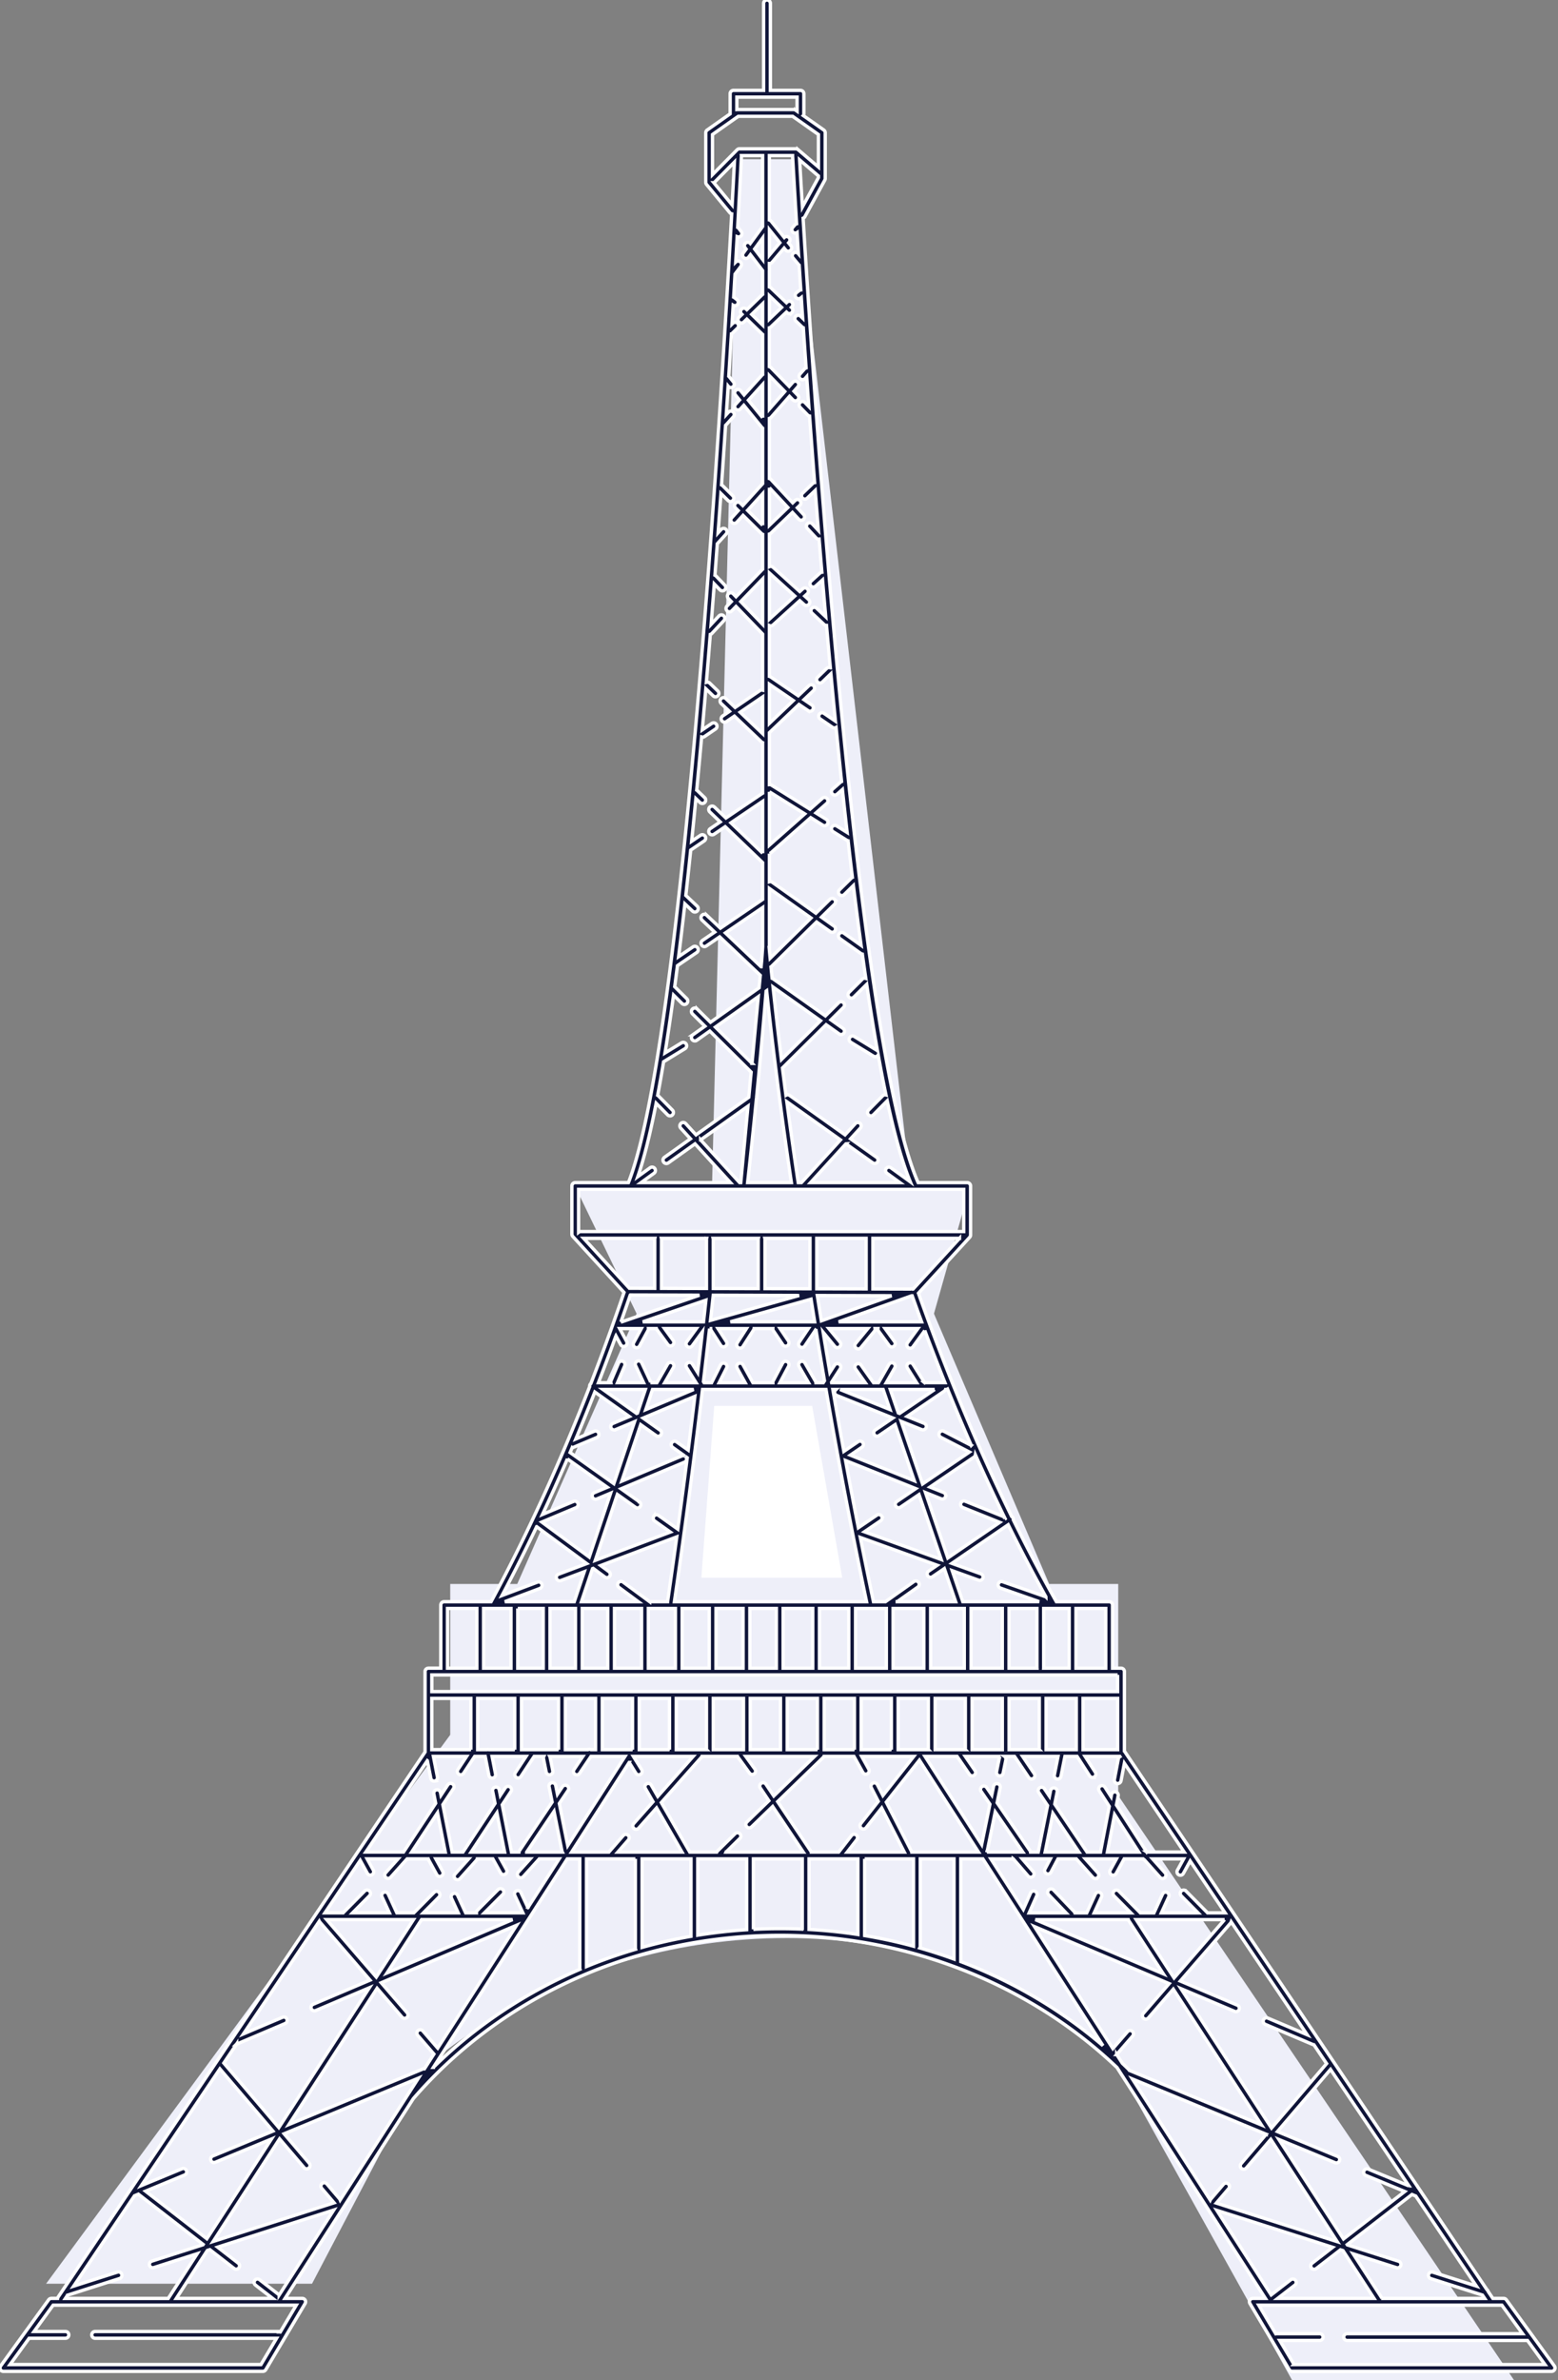 <svg xmlns="http://www.w3.org/2000/svg" xml:space="preserve" fill-rule="evenodd" clip-rule="evenodd" viewBox="0 0 372 568">
  <rect x="0" y="0" width="372" height="568" fill="#808080" stroke="none"/>
  <path id="Artboard1" fill="none" d="M0 0h372v568H0z"/>
  <clipPath id="_clip1">
    <path id="Artboard11" d="M0 0h372v568H0z"/>
  </clipPath>
  <g fill-rule="nonzero" clip-path="url(#_clip1)">
    <path fill="#eeeff9" d="M267 428.5 361.5 568h-53L267 493.5s-29-31-79-31c-54 0-86.5 31-86.5 31l-27 51.5H11l96.5-131v-36h16l28.5-64.5-14.5-30H170L176 38h13l28.5 245.5h14l-8.5 30 27.5 64.5H267v50.5Z"/>
    <path fill="#101539" stroke="#fff" stroke-width=".8" d="M371.134 564.621 359.67 548.83a.809.809 0 0 0-.655-.334h-2.575l-1.108-1.644a.802.802 0 0 0-.306-.456l-15.686-23.29a.808.808 0 0 0-.172-.255l-.671-.998a.743.743 0 0 0-.096-.162c-.014-.018-.031-.033-.047-.05l-43.643-64.797s0-.002-.002-.004l-26.229-38.943s-.004-.004-.007-.006v-18.986c0-.447-.362-.807-.807-.807a.788.788 0 0 0-.154.014.771.771 0 0 0-.153-.014h-1.719v-15.057c0-.447-.363-.808-.808-.808h-12.61c-3.523-6.268-6.947-12.782-10.27-19.528.023-.189-.016-.387-.132-.557-.069-.102-.16-.181-.257-.239-8.074-16.477-15.529-34.319-22.263-53.295l12.234-13.351c.012-.013.02-.029.031-.042.018-.023.037-.047.053-.072.015-.021.025-.044.036-.067.012-.024.025-.047.035-.074.01-.025.016-.05.023-.077.006-.025.014-.049.018-.074.004-.029.007-.058.009-.087 0-.019.006-.036.006-.054v-11.687c0-.447-.363-.807-.808-.807h-11.715c-6.966-15.718-14.056-62.784-20.519-136.25-3.349-38.069-5.744-74.339-6.945-93.899.174-.066.327-.186.422-.362l4.76-8.727c.065-.118.1-.253.1-.387v-10.91c0-.263-.129-.509-.342-.661l-4.882-3.44a.795.795 0 0 0 .124-.429v-4.785c0-.447-.362-.807-.808-.807h-7.189V.808c0-.448-.363-.808-.808-.808-.445 0-.808.362-.808.808v20.757h-7.189c-.448 0-.808.362-.808.807v4.795l-5.473 3.859a.807.807 0 0 0-.341.661v11.819c0 .189.064.369.184.514l5.559 6.746c.118.143.276.232.444.271-2.592 47.046-11.823 198.81-24.653 231.183h-12.693c-.448 0-.808.362-.808.807v11.496c0 .019.004.035.006.054 0 .029.004.058.008.087.005.025.013.05.019.075.006.024.015.051.023.076.01.025.023.05.035.073.013.023.023.045.035.066.017.025.036.048.054.073.011.014.019.029.031.041l12.238 13.358c-2.534 7.424-5.175 14.673-7.915 21.736-.178.149-.294.369-.294.62 0 .037.006.072.01.109-7.2 18.481-15.085 35.677-23.546 51.34h-11.204c-.448 0-.808.363-.808.808v15.056h-2.943c-.448 0-.808.363-.808.808V418.1L13.887 548.167c-.068.101-.107.211-.126.325h-1.487c-.259 0-.501.124-.655.333L.155 564.621c-.179.247-.206.572-.067.843a.809.809 0 0 0 .721.442h61.955c.286 0 .549-.15.694-.396l9.394-15.792c.149-.25.151-.559.008-.814a.806.806 0 0 0-.702-.408h-4.099l30.624-47.667c21.453-24.761 53.359-38.962 87.553-38.962 30.22 0 59.409 11.469 80.471 31.538l35.432 55.089h-3.008c-.29 0-.559.155-.702.408a.811.811 0 0 0 .008.814l9.394 15.792c.145.244.41.396.694.396h61.953c.304 0 .582-.17.721-.442.138-.271.111-.596-.067-.843l.002.002ZM330 548.496l-6.906-10.632 10.353 3.302c.08.027.163.039.246.039.342 0 .661-.219.771-.563.134-.425-.1-.881-.524-1.015l-12.234-3.901-.037-.058 15.469-11.97.901.373 14.466 21.478-10.388-3.312c-.424-.137-.88.099-1.015.524-.134.424.1.88.524 1.015l12.335 3.933.532.791h-24.489l-.004-.004Zm-20.672-4.306c-.273-.352-.781-.416-1.135-.145l-4.673 3.614-12.977-20.174 27.652 8.817-4.911 3.801c-.352.274-.418.781-.145 1.135a.809.809 0 0 0 1.136.143l5.793-4.482.59.188 7.411 11.409H305.08l4.101-3.173c.352-.274.419-.781.145-1.135l.002.002Zm-42.702-53.898 3.811-4.395c.292-.338.257-.847-.081-1.14-.337-.292-.847-.256-1.139.081l-3.5 4.037-18.721-29.108 32.157 13.611-6.189 7.137c-.292.338-.257.848.081 1.14a.807.807 0 0 0 .528.196c.226 0 .452-.095.611-.279l5.957-6.871 21.043 32.396-31.536-13.023c-.039-.076-.087-.151-.151-.215-.504-.501-1.015-.99-1.527-1.481l-1.344-2.09v.004ZM104.51 488.77l-3.55-4.106c-.293-.337-.802-.375-1.14-.083-.337.292-.375.802-.083 1.14l3.863 4.467-2.259 3.52c-.133-.015-.27 0-.4.051l-31.95 13.23 21.046-32.491 5.958 6.889c.159.185.385.28.611.28.186 0 .375-.064.528-.197.337-.292.375-.801.083-1.139l-6.191-7.161 32.324-13.72-18.838 29.322-.002-.002Zm-37.843 58.9-4.688-3.638c-.352-.273-.859-.209-1.135.143-.273.352-.209.86.143 1.135l4.108 3.186H42.099l7.413-11.444.59-.188 5.792 4.494c.147.114.321.17.495.17.24 0 .48-.108.64-.313.273-.352.209-.859-.143-1.135l-4.915-3.813 27.718-8.863-13.022 20.268v-.002Zm-22.145-29.678c-.172-.412-.644-.609-1.056-.437l-9.721 4.024 18.762-27.857 12.658 14.847-14.373 5.951c-.412.17-.609.644-.437 1.057.129.31.431.499.748.499a.827.827 0 0 0 .309-.062l13.395-5.547-15.415 23.795-14.634-11.355 9.327-3.861c.412-.17.609-.644.437-1.056v.002Zm11.983-30.206c.066-.011.135-.025.201-.054l11.373-4.828c.411-.174.603-.649.429-1.061a.809.809 0 0 0-1.06-.429l-9.317 3.954 18.103-26.879c.031.062.066.124.114.178l11.997 13.876-13.598 5.773a.809.809 0 0 0-.429 1.06c.131.309.431.493.744.493.105 0 .213-.021.315-.064l12.809-5.437-21.61 33.362-13.133-15.402 3.062-4.544v.002Zm42.222-29.684-8.88 13.708-11.852-13.708h20.732Zm1.926 0h21.726L92.415 470.82l8.238-12.718Zm-19.559 66.655-3.049-3.575c-.29-.34-.8-.382-1.14-.092-.339.29-.381.8-.091 1.14l2.944 3.45-28.858 9.228 15.856-24.477 5.853 6.867c.16.188.388.284.616.284.186 0 .372-.065.524-.193.339-.29.381-.799.091-1.139l-6.001-7.039 32.066-13.277-18.673 29.063c-.033-.085-.076-.168-.138-.24Zm44.953-69.514-1.667-3.602c-.186-.406-.667-.582-1.073-.393-.406.186-.582.667-.394 1.073l1.927 4.165h-9.174l4.391-4.399c.315-.317.315-.829 0-1.144-.317-.315-.828-.315-1.143 0l-4.922 4.93c-.168.168-.242.391-.232.611h-2.581l-1.916-4.176a.806.806 0 0 0-1.07-.398c-.406.187-.585.667-.398 1.071l1.607 3.503h-8.314l3.718-3.755c.315-.317.311-.829-.006-1.144-.317-.315-.829-.31-1.144.006l-4.844 4.893h-4.064l-2.061-4.491a.808.808 0 0 0-1.073-.397c-.406.186-.584.667-.398 1.07l1.75 3.816h-8.77l4.029-4.07c.315-.317.311-.829-.006-1.144-.317-.315-.829-.31-1.143.007l-5.081 5.132c-.023.023-.042.05-.061.075h-4.349l8.428-12.515 1.703 3.101c.147.267.424.418.708.418.13 0 .265-.033.389-.099.392-.216.535-.707.319-1.098l-1.477-2.687h7.391l-2.972 3.321c-.299.333-.27.843.064 1.141.153.139.346.205.538.205.222 0 .444-.091.603-.269l3.919-4.379s.008-.012.015-.019h5.031c.016.062.037.125.07.185l1.976 3.596c.147.267.425.42.709.42.13 0 .265-.033.389-.099.391-.216.534-.707.319-1.098l-1.649-3.002h7.844l-3.254 3.636a.807.807 0 0 0 .064 1.141c.154.139.346.205.539.205.222 0 .443-.091.603-.269l3.919-4.379c.089-.099.145-.213.176-.334h3.724l1.85 3.339c.147.268.422.417.708.417.133 0 .267-.033.392-.102.391-.215.532-.708.314-1.1l-1.414-2.556h7.075l-2.85 3.159c-.298.332-.273.843.058 1.141.156.139.348.208.541.208.221 0 .441-.089.6-.268l3.795-4.207c.01-.01.017-.022.025-.035h4.75l-7.478 11.639.008.004Zm16.155-49.933v12.229h-1.119a.802.802 0 0 0-.69 0h-5.404V405.31h7.213Zm35.316 0v12.229h-7.213V405.31h7.213Zm8.83 0v12.229h-7.213V405.31h7.213Zm52.976 0v12.229h-7.213V405.31h7.213Zm27.532 0v12.229h-8.259V405.31h8.259Zm-2.446 36.679 1.715-8.946 5.768 8.946h-7.483Zm9.407 0-7.251-11.245.418-2.179c.085-.44-.203-.862-.642-.947a.809.809 0 0 0-.947.642l-.099.518-1.479-2.295a.808.808 0 0 0-1.118-.24c-.375.242-.483.741-.243 1.118l2.397 3.718-2.094 10.914h-3.201l-7.719-11.461.578-2.885c.087-.437-.197-.864-.634-.951-.435-.089-.864.197-.951.634l-.263 1.317-1.206-1.789c-.248-.371-.751-.468-1.122-.22-.371.249-.468.752-.22 1.123l2.098 3.115-2.226 11.117h-1.827c-.017-.118-.058-.236-.131-.342l-7.856-11.438.735-3.6c.089-.437-.192-.863-.629-.954a.808.808 0 0 0-.955.629l-.423 2.072-1.224-1.782c-.253-.369-.756-.462-1.125-.209a.809.809 0 0 0-.209 1.125l2.107 3.065-1.966 9.622-13.522-21.024h7.654l2.945 4.287c.158.228.41.35.667.35.158 0 .317-.045.458-.143.369-.252.462-.756.209-1.124l-2.318-3.372h8.416a.796.796 0 0 0-.313.486l-.65 3.184c-.089.437.193.864.63.955.053.01.109.016.163.016.377 0 .713-.263.792-.646l.65-3.183c.064-.317-.068-.628-.313-.81h2.372l3.386 5.029c.156.232.413.356.672.356.155 0 .312-.046.451-.139.371-.248.468-.752.22-1.122l-2.78-4.126h8.447l-.891 4.447c-.087.437.197.863.634.95.054.011.108.017.159.017.377 0 .715-.265.792-.65l.955-4.767h2.891l3.001 4.657c.156.24.415.371.68.371a.808.808 0 0 0 .677-1.247l-2.436-3.781h8.281l.036.054c-.193.114-.34.305-.386.543l-.944 4.919c-.085.44.203.862.642.947.052.01.104.015.153.015.379 0 .719-.27.794-.657l.803-4.19 14.28 21.2h-8.938l.008.006Zm-24.271 0 1.849-9.23 6.216 9.23h-8.065Zm-13.897 0c.027-.058.05-.116.062-.182l1.92-9.398 6.581 9.578h-8.563v.002Zm-27.608-15.351 1.663 3.244-4.18 5.298c-.278.35-.218.86.135 1.135.149.116.325.174.501.174.238 0 .476-.105.636-.308l3.722-4.717 5.396 10.525h-13.623l2.29-2.954c.274-.352.21-.859-.142-1.135-.353-.273-.862-.209-1.136.143l-3.059 3.944h-6.514a.893.893 0 0 0-.069-.129l-7.982-11.908 10.872-10.537a.777.777 0 0 0 .178-.258h7.165l2.121 3.821c.147.267.422.416.708.416.133 0 .267-.033.392-.101.391-.218.53-.708.315-1.1l-1.687-3.039h12.428l-7.361 9.33-1.326-2.585a.805.805 0 0 0-1.087-.35c-.398.203-.555.691-.35 1.087l-.006.004Zm48.939-9.099h-7.213V405.31h7.213v12.229Zm-8.83 0h-7.213V405.31h7.213v12.229Zm-17.658 0h-7.213V405.31h7.213v12.229Zm-8.83 0h-7.213V405.31h7.213v12.229Zm-8.83 0h-7.213V405.31h7.213v12.229Zm-8.83 0h-7.213V405.31h7.213v12.229Zm-8.831 0h-7.212V405.31h7.212v12.229Zm-26.488 0h-7.212V405.31h7.212v12.229Zm-8.83 0h-7.212V405.31h7.212v12.229Zm-8.83 0h-7.212V405.31h7.212v12.229Zm-17.658 0h-8.848V405.31h8.848v12.229Zm-10.466 0h-6.189a.846.846 0 0 0-.359-.015c-.016.005-.031.011-.045.015h-2.256V405.31h8.849v12.229Zm-10.466 0h-9.334V405.31h9.334v12.229Zm-10.398 2.637.826 4.211c.077.385.414.652.793.652.052 0 .104-.004.158-.014a.81.81 0 0 0 .638-.949l-.966-4.919h7.919l-2.067 3.134c-.247.372-.143.874.23 1.12.137.091.292.133.443.133.263 0 .52-.129.675-.363l2.654-4.024h2.51l.887 4.519a.809.809 0 0 0 .793.653c.052 0 .104-.004.157-.015.44-.087.723-.511.638-.948l-.824-4.209h8.103l-2.564 3.89c-.247.372-.143.874.23 1.12.136.091.292.133.443.133.263 0 .52-.129.675-.363l3.153-4.78h2.295c-.077.155-.108.333-.073.517l.644 3.221c.077.384.415.651.792.651.051 0 .105-.006.159-.017.437-.087.721-.513.634-.951l-.644-3.22c-.015-.073-.042-.137-.073-.199h7.886l-2.103 3.127a.81.81 0 0 0 .22 1.123c.139.093.294.137.449.137a.804.804 0 0 0 .672-.359l2.709-4.03h8.117l-13.666 21.27-2.007-10.035 2.092-3.11a.809.809 0 0 0-.22-1.122c-.371-.249-.872-.151-1.123.219l-1.197 1.78-.416-2.08c-.087-.437-.514-.721-.951-.634-.437.087-.721.514-.634.951l.732 3.652-7.789 11.58a.807.807 0 0 0-.128.359h-1.788l-2.212-11.281 2.084-3.16a.809.809 0 0 0-.23-1.121c-.373-.247-.874-.143-1.121.23l-1.178 1.785-.259-1.315c-.085-.439-.51-.723-.949-.638a.81.81 0 0 0-.638.949l.574 2.931-7.66 11.618h-2.585l-2.218-11.312 2.533-3.84c.247-.373.143-.874-.23-1.121a.808.808 0 0 0-1.12.23l-1.626 2.467-.125-.638c-.084-.439-.509-.723-.948-.638a.81.81 0 0 0-.638.949l.441 2.254-7.68 11.649h-9.004l14.691-21.813.005.004Zm23.718 21.813 6.527-9.706 1.899 9.49c.015.077.044.147.079.216h-8.505Zm-13.273 0 6.167-9.354 1.835 9.354h-8.002Zm-14.197 0 6.187-9.385 1.842 9.385h-8.029Zm51.941-21.395 1.601 2.571c.153.246.416.381.688.381.145 0 .294-.04.426-.122.379-.237.495-.736.259-1.115l-1.963-3.152h14.261l-8.449 9.536-1.558-2.705c-.222-.387-.717-.52-1.104-.296-.387.221-.52.716-.296 1.104l1.827 3.173-4.632 5.228c-.296.333-.265.845.069 1.141.153.137.346.203.536.203.224 0 .445-.091.605-.271l4.273-4.822 6.069 10.541h-15.324l2.515-2.886c.294-.335.259-.847-.079-1.141-.335-.294-.847-.259-1.141.079l-3.44 3.948h-8.891l13.746-21.395h.002Zm1.479 23.012v21.304c0 .093.018.182.047.265-3.989 1.173-7.9 2.548-11.713 4.118v-25.687h11.666Zm13.279 0v18.481c-3.95.69-7.844 1.572-11.666 2.639v-21.12h11.666Zm1.622 0h11.666v16.9c-3.932.253-7.824.692-11.666 1.309v-18.209Zm6.75-1.617 3.29-3.242c.318-.313.321-.824.008-1.143-.313-.319-.827-.323-1.144-.008l-4.2 4.138c-.077.075-.133.162-.174.255H164.7l-6.804-11.817 9.567-10.8c.058-.066.1-.139.133-.215h8.497a.708.708 0 0 0 .087.153l2.771 3.822c.157.217.406.333.654.333.164 0 .332-.05.475-.153.36-.263.441-.769.18-1.129l-2.194-3.024h16.42l-9.731 9.43-1.877-2.8c-.248-.371-.752-.47-1.122-.222-.371.249-.471.752-.222 1.123l2.04 3.043-5.24 5.079c-.321.31-.33.822-.019 1.143.16.164.369.247.58.247.211 0 .406-.077.563-.228l5.03-4.874 7.303 10.893h-18.439l.002-.004Zm31.48 1.617v18.044c-3.848-.586-7.738-.988-11.665-1.206v-16.838h11.665Zm1.616 0h11.665v20.842c-3.838-1.04-7.728-1.887-11.665-2.541v-18.301Zm13.285 20.844v-20.844h8.045v23.908c-2.69-.982-5.412-1.864-8.161-2.65.073-.122.118-.263.118-.414h-.002Zm-2.009-22.459-6.11-11.921 7.906-10.021 14.112 21.942h-15.908Zm24.208 1.618 3.554 4.111c.159.185.385.28.611.28.186 0 .375-.064.528-.197.338-.292.375-.802.083-1.139l-2.641-3.055h6.715l-1.282 2.417c-.209.393-.058.884.336 1.093.12.065.25.096.379.096.29 0 .569-.156.714-.429l1.684-3.175h4.377c.008.01.015.022.023.033l3.919 4.379c.159.178.381.269.603.269a.81.81 0 0 0 .538-.205c.334-.298.361-.808.062-1.142l-2.982-3.332h7.409l-1.483 2.699c-.216.391-.073.882.319 1.097.124.069.256.1.389.1.286 0 .561-.151.71-.421l1.91-3.477h4.536c.081.097.179.174.288.223l3.747 4.189c.16.178.381.269.603.269.193 0 .385-.069.539-.205.333-.298.36-.808.062-1.142l-2.983-3.332h7.409l-1.483 2.699c-.215.391-.072.882.319 1.097.124.069.257.1.39.1.285 0 .561-.151.71-.421l1.634-2.974 8.335 12.376h-4.196c-.017-.021-.031-.041-.05-.062l-5.081-5.133a.809.809 0 0 0-1.143-.006.809.809 0 0 0-.006 1.143l4.016 4.058h-8.752l1.747-3.803c.186-.406.008-.884-.398-1.071-.406-.186-.887-.008-1.071.398l-2.055 4.478h-3.254c-.016-.02-.031-.041-.049-.062l-5.081-5.133c-.315-.317-.827-.319-1.144-.006-.317.315-.319.827-.006 1.143l4.016 4.058h-8.751l1.746-3.803c.187-.406.008-.884-.398-1.071a.806.806 0 0 0-1.07.398l-2.055 4.478h-2.823a.793.793 0 0 0-.185-.315l-4.921-5.147c-.309-.323-.82-.333-1.144-.025-.323.309-.333.821-.024 1.144l4.155 4.345h-8.806l1.813-4.088c.18-.409-.004-.887-.412-1.067-.408-.182-.887.004-1.067.412l-1.73 3.9-7.74-12.036h5.338v-.008Zm60.157 39.483 11.374 4.814c.082.035.167.052.25.058l3.029 4.497-13.153 15.385-21.608-33.267L294.79 480c.103.043.209.064.314.064.315 0 .616-.185.746-.493.174-.41-.019-.885-.429-1.059l-13.594-5.754 11.995-13.834a.842.842 0 0 0 .156-.271l18.134 26.925-9.387-3.975c-.41-.174-.885.018-1.059.429-.174.41.019.884.429 1.058l-.004.002Zm34.311 38.554-9.698-4.004c-.412-.17-.884.027-1.056.439-.17.412.025.884.439 1.056l9.323 3.849-14.629 11.322-15.411-23.727 13.393 5.53a.823.823 0 0 0 .309.062c.317 0 .619-.188.747-.501a.808.808 0 0 0-.439-1.056l-14.371-5.935 12.677-14.828 18.718 27.793h-.002Zm-67.009-63.542c.021.068.05.134.089.196l8.271 12.733-30.546-12.929h22.186Zm22.998 0-12.068 13.919-9.041-13.919h21.109Zm9.938 51.221-5.996 7.016c-.29.34-.251.849.089 1.139.153.131.339.195.524.195.228 0 .456-.095.615-.284l5.856-6.848 15.854 24.407-28.854-9.201 2.939-3.439c.29-.339.251-.849-.089-1.139a.808.808 0 0 0-1.139.089l-3.049 3.567c-.052.06-.089.126-.12.195l-18.58-28.887 31.95 13.192v-.002ZM264.02 398.098h-7.115v-14.249h7.115v14.249Zm-32.161 0v-14.249h7.459v14.249h-7.459Zm-44.871 0v-14.249h7.065v14.249h-7.065Zm-7.942 0v-14.249h6.324v14.249h-6.324Zm-32.323 0v-14.249h6.465v14.249h-6.465Zm-7.697 0v-14.249h6.082v14.249h-6.082Zm-3.552-49.942 9.52 6.767-3.111 1.305c-.413.172-.605.646-.433 1.058.13.309.431.495.745.495.104 0 .212-.02.313-.064l3.291-1.381-5.109 15.247-11.316-8.354 8.171-3.428c.412-.172.605-.646.433-1.059-.172-.412-.646-.604-1.058-.432l-7.397 3.102c2.026-4.329 4.01-8.749 5.951-13.258v.002Zm1.127-2.637c.029-.008.06-.014.089-.027l5.816-2.442c.412-.172.605-.646.433-1.058-.172-.413-.646-.605-1.058-.433l-4.39 1.841c1.539-3.679 3.051-7.417 4.535-11.206l8.229 5.852-3.927 1.649c-.413.171-.605.646-.433 1.058.13.309.431.495.745.495a.804.804 0 0 0 .313-.064l4.565-1.916-4.956 14.787-10.44-7.422c.16-.372.319-.743.477-1.116l.002.002Zm92.497-49.995-11.08 12.092h-.176a.771.771 0 0 0-.439 0l-8.981-.025v-12.067h20.676Zm2.806 49.403-6.531-3.364c-.397-.205-.884-.048-1.089.348-.205.398-.048.884.348 1.089l6.831 3.52-11.187 7.62-5.106-14.941 4.899 1.97c.099.04.201.058.3.058.321 0 .624-.192.75-.507.166-.414-.035-.885-.448-1.052l-4.08-1.641 8.865-6.038c.147-.099.249-.242.305-.397h.085c.143 0 .275-.042.393-.106 1.846 4.559 3.735 9.041 5.665 13.441Zm17.82 36.15-10.322-3.616c-.42-.147-.882.075-1.029.495-.147.42.075.882.495 1.029l9.259 3.244h-18.246l-2.529-7.403 6.29 2.272c.091.034.182.048.276.048.331 0 .642-.205.76-.534.151-.421-.067-.883-.487-1.036l-6.902-2.492 13.435-9.213c2.923 5.916 5.924 11.653 9 17.202v.004Zm-35.503 1.154 4.914-3.476c.364-.256.451-.762.192-1.126-.257-.365-.762-.452-1.127-.193l-6.717 4.752c-.019.012-.033.029-.05.043h-2.877c-1.066-5.052-2.112-10.164-3.138-15.321l18.358 6.628-2.046 1.402c-.369.253-.462.756-.209 1.125.157.228.41.352.667.352.157 0 .317-.046.455-.141l2.832-1.941 2.699 7.898h-13.953v-.002Zm-53.193 0c2.388-16.359 4.633-33.317 6.707-50.639h29.483c2.993 17.316 6.237 34.27 9.688 50.639h-45.878Zm-5.914 0-6.353-4.689c-.358-.265-.865-.189-1.13.17-.266.358-.189.865.169 1.13l4.592 3.389h-13.563l2.643-7.887.158-.058 2.794 2.063c.145.107.313.157.481.157.248 0 .493-.114.65-.327.265-.359.189-.866-.17-1.131l-1.953-1.442 18.155-6.841c-.712 5.18-1.439 10.313-2.179 15.385-.004.027-.002.054-.004.081h-4.29Zm-1.021-50.639-1.889 5.636-.193.08-8.043-5.716h10.125Zm11.541 0-11.446 4.803 1.61-4.803h9.836Zm-12.167-16.146 15.082-5.17c-.189 1.725-.381 3.448-.574 5.17h-14.508Zm37.342-6.289-21.167 5.941c.222-1.978.442-3.959.657-5.943v-.004c0-.017.004-.033.006-.052l20.504.058Zm22.078.062-16.775 5.984c-.325-2.007-.646-4.018-.965-6.034l17.74.05Zm-38.499 6.227 19.261-5.407c.286 1.805.574 3.607.866 5.407h-20.127Zm-4.967 1.617h.261c0 .151.039.305.126.441l2.268 3.534c.154.24.415.373.682.373.149 0 .3-.041.435-.128.375-.241.484-.742.244-1.117l-1.99-3.103h6.769l-2.196 3.42c-.24.375-.133.876.244 1.116.135.087.286.129.435.129a.808.808 0 0 0 .682-.373l2.554-3.977c.064-.099.101-.207.118-.317h4.47c-.013.174.027.352.132.508l2.25 3.343c.155.232.412.356.671.356.155 0 .313-.045.451-.139.371-.248.469-.752.22-1.122l-1.984-2.948h6.74l-2.188 3.25a.81.81 0 0 0 .22 1.123c.139.093.296.138.45.138.261 0 .515-.124.671-.356l2.531-3.761a.784.784 0 0 0 .11-.257c.673 4.124 1.36 8.231 2.061 12.32l-.297.46h-1.742a.805.805 0 0 0-.103-.344l-2.531-4.368a.806.806 0 0 0-1.104-.294c-.386.223-.518.718-.295 1.104l2.262 3.9h-6.837l2.08-3.927c.209-.396.058-.885-.336-1.092-.396-.209-.884-.058-1.092.336l-2.249 4.25c-.073.139-.099.288-.089.435h-4.756l-2.355-4.261c-.215-.391-.708-.532-1.098-.317-.391.216-.532.709-.317 1.098l1.923 3.478h-6.208l1.769-3.505a.808.808 0 0 0-.357-1.085.807.807 0 0 0-1.085.358l-2.138 4.234h-1.785l-.16-.253c.5-4.2.988-8.42 1.467-12.66h-.004Zm38.713 14.529s.014.002.021.002c.01 0 .022 0 .033-.002h2.674l1.638 4.791-11.916-4.791h7.55Zm15.036 0-8.383 5.71-.305-.122-1.909-5.588h10.599-.002Zm-23.386 1.42 13.393 5.386-4.202 2.862c-.369.251-.464.754-.214 1.123.158.23.411.354.669.354.158 0 .315-.045.454-.141l3.844-2.618 4.578 13.391-15.266-6.11 2.751-1.875c.369-.25.464-.753.213-1.122-.25-.369-.753-.464-1.122-.214l-3.393 2.312c-.897-4.89-1.775-9.814-2.633-14.768h.779a.816.816 0 0 0-.3.368c-.166.414.035.885.447 1.052h.002Zm10.703 28.775c-.251-.368-.754-.464-1.123-.213l-4.412 3.005c-1.044-5.296-2.063-10.646-3.061-16.036l16.757 6.707-4.526 3.082c-.369.251-.464.754-.213 1.123.157.23.41.354.669.354.157 0 .315-.045.453-.141l4.402-2.997 5.296 15.496-18.329-6.618 3.871-2.637c.369-.251.464-.754.214-1.123l.002-.002Zm-52.875-20.493-4.051-2.882 12.345-5.18c-.518 4.3-1.046 8.579-1.587 12.83l-2.777-1.974a.807.807 0 0 0-1.127.19.807.807 0 0 0 .19 1.127l2.954 2.1a.815.815 0 0 0-.744-.062l-14.352 6.024 4.518-13.48 3.693 2.624c.143.101.306.149.468.149a.806.806 0 0 0 .659-.34.806.806 0 0 0-.191-1.126h.002Zm-4.942 17.105-4.373-3.109 15.146-6.355c.412-.172.605-.647.433-1.059a.793.793 0 0 0-.276-.342l.487.346c-.731 5.732-1.483 11.413-2.249 17.035l-4.599-3.269c-.364-.259-.868-.172-1.126.191a.807.807 0 0 0 .19 1.127l3.737 2.655-17.907 6.749 5.272-15.73 4.331 3.078c.143.101.306.149.468.149a.806.806 0 0 0 .659-.34.806.806 0 0 0-.191-1.126h-.002Zm87.256 4.064c-.047-.266-.223-.5-.492-.607l-8.963-3.605c-.414-.167-.885.034-1.052.448-.166.414.035.884.447 1.052l8.832 3.552-12.39 8.495-5.338-15.616 3.726 1.492c.1.039.201.058.3.058.321 0 .624-.193.75-.508a.807.807 0 0 0-.449-1.05l-3.236-1.295 10.492-7.146c.192-.13.308-.331.341-.544 2.31 5.192 4.679 10.269 7.103 15.224l-.077.052.006-.002Zm-19.163-32.487-2.751-4.381c-.238-.379-.737-.493-1.114-.255a.808.808 0 0 0-.255 1.115l2.21 3.521h-7.241l2.034-3.55c.221-.388.089-.883-.299-1.104-.387-.222-.882-.087-1.104.298l-2.496 4.354h-1.18l-2.983-4.215c-.257-.365-.762-.452-1.127-.193-.364.257-.451.762-.192 1.127l2.322 3.281h-8.014c-.007-.037-.013-.075-.019-.112l2.067-3.198c.242-.375.135-.876-.24-1.119-.375-.242-.876-.134-1.119.241l-1.112 1.721c-.541-3.18-1.075-6.369-1.599-9.572l2.765 3.366c.16.195.392.296.626.296.18 0 .362-.06.511-.184.346-.284.396-.793.112-1.137l-2.643-3.217h9.278l-2.902 3.532a.806.806 0 0 0 .112 1.137c.151.124.331.184.511.184.234 0 .466-.101.626-.296l3.225-3.927a.803.803 0 0 0 .172-.632h.679c-.029.203.017.416.145.595l2.519 3.457c.157.217.404.331.654.331.166 0 .332-.05.475-.155.36-.263.441-.769.178-1.129l-2.258-3.099h7.819l-2.485 3.412a.805.805 0 0 0 .178 1.128c.143.106.311.156.474.156.251 0 .495-.116.655-.332l2.835-3.892v-.002c1.568 4.209 3.174 8.356 4.812 12.443h-4.868l.007.006Zm-20.521-14.53 17.418-6.212h.139c.739 2.086 1.489 4.155 2.247 6.212h-19.804Zm6.56-7.861-11.786-.033v-12.028h11.786v12.061Zm-13.404-.037-10.739-.029v-11.79c0-.071-.013-.139-.029-.205h10.768v12.024Zm-12.357-11.821v11.785l-10.74-.029v-11.756c0-.071-.012-.139-.029-.205h10.798c-.017.066-.029.132-.029.205Zm-12.358 0v11.752l-10.739-.029v-11.721c0-.071-.013-.139-.029-.205h10.799c-.016.066-.028.132-.028.205l-.003-.002Zm-12.357 0v11.717l-6.059-.016-10.907-11.904h16.993c-.017.066-.029.132-.029.205l.002-.002Zm-5.837 13.318 16.523.046-18.534 6.355h-.218a598.397 598.397 0 0 0 2.229-6.401Zm-3.428 9.754 1.141 2.102c.147.27.425.423.711.423.13 0 .263-.031.385-.097.391-.214.538-.705.325-1.096l-1.667-3.07h5.172l-1.827 3.366a.808.808 0 0 0 .325 1.096c.122.066.255.097.385.097.286 0 .566-.153.711-.422l2.005-3.696a.8.8 0 0 0 .095-.441h1.908c.025.077.06.151.11.222l2.601 3.569c.158.217.404.331.655.331a.807.807 0 0 0 .652-1.284l-2.069-2.838h7.589l-2.303 3.159c-.263.36-.184.866.176 1.129.143.106.311.155.476.155.251 0 .495-.116.655-.331l2.432-3.335c-.367 3.246-.742 6.479-1.121 9.702l-1.278-2.036a.806.806 0 0 0-1.114-.255c-.377.238-.493.735-.255 1.115l2.266 3.61h-7.49l2.086-3.637c.222-.388.089-.883-.298-1.104-.388-.222-.881-.087-1.104.298l-2.548 4.441h-1.554a.824.824 0 0 0-.066-.458l-2.005-4.29c-.188-.404-.671-.58-1.075-.389-.404.188-.578.671-.389 1.075l1.899 4.06h-6.212l1.721-4.029c.176-.41-.014-.884-.426-1.061-.41-.176-.887.015-1.061.427l-1.781 4.174a.82.82 0 0 0-.046.489h-2.966a561.16 561.16 0 0 0 4.178-11.175l-.004.004Zm-18.922 45.534 11.931 8.807-6.725 2.533a.809.809 0 0 0-.473 1.042c.123.323.429.524.756.524.096 0 .191-.016.286-.051l5.597-2.109-2.397 7.152h-16.583l8.373-3.154a.809.809 0 0 0 .472-1.042c-.157-.419-.624-.63-1.042-.473l-8.463 3.19c2.823-5.306 5.578-10.783 8.266-16.419h.002Zm-6.131 19.516v14.249h-6.541v-14.249h6.541Zm1.618 0h6.081v14.246h-6.081v-14.248.002Zm7.697 0h6.081v14.249h-6.081v-14.249Zm23.476 0h6.465v14.249h-6.465v-14.249Zm8.081 0h6.464v14.249h-6.464v-14.249Zm8.08 0h6.464v14.249h-6.464v-14.249Zm24.704 0h6.997v14.249h-6.997v-14.249Zm8.615 0h7.345v14.249h-7.345v-14.249Zm8.963 0h7.345v14.249h-7.345v-14.249Zm8.96 0h8.035v14.249h-8.035v-14.249Zm18.727 0h6.655v14.174c0 .025.006.05.008.075h-6.663v-14.249Zm8.273 14.174v-14.174h6.081v14.249h-6.087c.002-.025.008-.05.008-.075h-.002ZM156.347 278.86c-.261-.363-.767-.443-1.129-.18l-2.929 2.119c1.471-4.255 2.931-10.098 4.381-17.513l2.736 2.769c.157.159.367.24.576.24.209 0 .41-.076.567-.234.317-.315.321-.826.007-1.143l-3.368-3.41a.853.853 0 0 0-.154-.118c.473-2.502.943-5.174 1.411-8.007l5.116-3.13c.381-.232.501-.731.267-1.112-.232-.382-.731-.502-1.11-.268l-3.929 2.405c.683-4.248 1.363-8.849 2.038-13.801l2.013 1.997c.158.155.363.234.57.234.207 0 .416-.081.574-.238.314-.317.312-.829-.005-1.144l-2.881-2.856c.22-1.639.439-3.31.657-5.023l4.604-3.138c.369-.251.464-.754.214-1.123-.251-.369-.754-.464-1.123-.213l-3.422 2.332c.504-4.006 1.003-8.211 1.502-12.606l1.819 1.723c.155.15.356.222.555.222.213 0 .428-.085.586-.253.306-.323.294-.834-.031-1.143l-2.705-2.562c.391-3.493.781-7.103 1.168-10.833a.788.788 0 0 0 .108-.062l3.115-2.111c.369-.251.466-.754.215-1.123-.25-.371-.752-.466-1.122-.215l-2.099 1.423c.34-3.304.678-6.699 1.015-10.185l.978.936a.799.799 0 0 0 .559.226c.214 0 .425-.083.584-.248.309-.324.299-.835-.024-1.144l-1.788-1.715a.766.766 0 0 0-.112-.087c.394-4.101.785-8.324 1.175-12.672.076.023.153.039.234.039.157 0 .314-.045.453-.141l2.631-1.793c.369-.251.464-.754.213-1.123-.25-.369-.754-.464-1.123-.213l-2.257 1.539c.286-3.207.569-6.477.853-9.814l1.744 1.688c.158.151.361.228.562.228.2 0 .422-.083.579-.247.311-.321.303-.833-.018-1.143l-1.937-1.875c-.219-.213-.53-.273-.804-.186.315-3.729.63-7.54.943-11.43.135-.039.261-.11.362-.219l2.882-3.084a.809.809 0 0 0-.04-1.144c-.327-.304-.839-.288-1.143.039l-1.868 2.001c.076-.963.153-1.926.229-2.899.179-2.256.353-4.504.525-6.743l1.354 1.405c.16.163.371.246.582.246.211 0 .404-.074.562-.226.321-.31.331-.822.02-1.143l-2.121-2.198a.773.773 0 0 0-.238-.167c.191-2.519.379-5.023.563-7.509l2.103-2.318a.807.807 0 0 0-.056-1.141c-.332-.3-.843-.275-1.141.056l-.713.787c.23-3.159.456-6.286.673-9.373l1.699 1.678c.157.155.362.234.567.234.205 0 .417-.081.574-.24.315-.317.311-.829-.006-1.144l-2.451-2.423c-.07-.07-.153-.122-.24-.162.34-4.857.663-9.606.97-14.211.026-.023.055-.045.08-.072l1.784-1.97c.3-.332.275-.843-.056-1.141a.808.808 0 0 0-1.142.056l-.497.548c.152-2.299.299-4.559.442-6.777l.029.035c.159.197.391.299.627.299.18 0 .361-.061.51-.183.346-.281.397-.791.116-1.137l-1.052-1.288c-.025-.029-.052-.054-.079-.079.221-3.474.431-6.835.629-10.065 0 0 .003 0 .005-.002l1.458-1.418c.319-.311.327-.823.016-1.144-.31-.321-.822-.327-1.143-.016l-.186.182c.093-1.529.184-3.026.271-4.491.124.071.259.104.396.104a.808.808 0 0 0 .505-1.44l-.621-.495a.756.756 0 0 0-.162-.097c.112-1.895.22-3.729.323-5.497l1.38-1.823c.269-.356.198-.864-.158-1.133-.325-.247-.774-.205-1.056.074.122-2.131.238-4.153.344-6.054.101.043.211.07.323.07.172 0 .344-.054.491-.167.354-.272.42-.779.149-1.133l-.576-.752c-.072-.096-.166-.168-.265-.222.586-10.553.899-16.908.907-17.088 0-.021-.002-.042-.004-.063h5.054v16.923l-2.947 4.041c-.28-.31-.752-.362-1.09-.103-.354.271-.42.779-.149 1.133l.251.325-.692.949c-.263.36-.185.865.176 1.128.143.106.31.156.476.156.249 0 .495-.116.655-.332l.412-.563 2.912 3.799v5.663c-.037.027-.074.054-.11.087l-3.666 3.567-.126-.123c-.319-.31-.831-.304-1.144.015-.31.319-.304.833.017 1.143l.095.091-.689.672c-.319.31-.328.822-.017 1.143.157.164.369.244.58.244.211 0 .406-.076.563-.23l.721-.702 3.668 3.569c.036.033.073.062.11.087v9.574c-.052.035-.101.074-.145.124l-4.287 4.735-.817-1c-.281-.346-.791-.398-1.137-.116-.346.281-.397.791-.116 1.137l.972 1.191-.945 1.042c-.3.331-.275.843.056 1.141a.802.802 0 0 0 .543.209c.219 0 .439-.089.599-.265l.778-.86 4.325 5.303c.05.062.11.11.172.153v13.246l-4.741 5.228-.588-.582c-.317-.312-.829-.31-1.144.007-.315.316-.31.828.006 1.143l.638.632-1.549 1.709c-.3.331-.275.84.056 1.141.155.141.35.209.543.209.219 0 .439-.089.598-.265l1.504-1.657 4.4 4.35c.082.08.178.14.279.178v8.316s-.014.01-.02.017l-6.335 6.553-.667-.692c-.31-.321-.822-.329-1.143-.02-.321.31-.331.822-.021 1.143l.707.733-1.034 1.071c-.311.321-.302.833.019 1.144.157.151.36.227.561.227.201 0 .423-.082.582-.246l.994-1.029 6.334 6.566s.015.01.021.018v13.381c-.219-.058-.46-.027-.661.11l-5.903 4.022-2.224-2.119a.81.81 0 0 0-1.144.027c-.308.323-.296.835.027 1.144l1.974 1.88-1.611 1.098c-.369.251-.464.754-.214 1.123.158.23.41.354.669.354.158 0 .315-.046.454-.141l1.897-1.292 6.45 6.147c.083.081.181.137.284.174v12.07c-.039.019-.079.037-.116.062l-8.648 5.858-2.73-2.618c-.323-.309-.834-.299-1.143.024-.309.324-.298.835.025 1.144l2.479 2.378-2.374 1.609c-.368.251-.466.754-.215 1.123.155.23.41.354.669.354.155 0 .313-.046.454-.139l2.661-1.802 8.94 8.569v8.772l-10.087 6.875-3.256-3.086a.809.809 0 1 0-1.113 1.174l3.002 2.844-2.9 1.976c-.369.251-.464.754-.213 1.123.157.23.41.354.669.354.157 0 .314-.046.453-.141l3.19-2.175 9.69 9.182-.28 2.973-11.597 8.223-3.18-3.153a.809.809 0 0 0-1.143.004.809.809 0 0 0 .004 1.144l2.979 2.954-2.877 2.04a.809.809 0 0 0-.193 1.127c.157.221.406.341.661.341.161 0 .325-.047.466-.149l3.107-2.204 9.876 9.794-.566 6.006-12.6 8.969-2.454-2.686c-.3-.33-.812-.352-1.141-.052-.33.3-.353.812-.052 1.141l2.32 2.542-6.214 4.422c-.365.259-.45.764-.191 1.127.158.221.406.339.659.339.161 0 .325-.047.468-.149l6.373-4.536 8.443 9.247h-21.322l3.082-2.231c.363-.261.443-.767.18-1.129h.011Zm28.236-43.305 11.332 8.034-9.335 9.259c-.879-7.084-1.535-12.937-1.997-17.293Zm-5.029 18.213-8.733-8.66 10.232-7.256-1.499 15.916Zm2.541-191.842-1.918-2.502 1.918-2.63v5.132Zm0 15.649-2.618-2.548 2.618-2.547v5.095Zm0 22.103-3.399-4.167 3.399-3.754v7.921Zm0 49.314-5.23-5.423 5.23-5.412v10.835Zm0 26.095-5.367-5.116 5.367-3.658v8.774Zm0 28.528-7.57-7.256 7.57-5.128v12.384Zm-.371 27.093-8.515-8.07 8.886-6.057v9.369c-.006.093-.076 1.187-.221 3.173l-.15 1.585Zm1.987-3.944v-14.729l9.926 7.038-9.75 9.611c-.106-1.112-.164-1.767-.178-1.922l.002.002Zm0-37.804 8.432 5.266-8.432 7.45V188.96Zm0-25.667 5.7 3.885-5.7 5.433v-9.318Zm0-26.534 6.052 5.489-6.052 5.499v-10.988Zm-1.618-11.417-3.592-3.55 3.592-3.959v7.511-.002Zm1.618-8.948 4.403 4.72-4.403 4.234v-8.956.002Zm0-26.733 3.672 3.768-3.672 4.182v-7.95Zm0-19.077 2.912 2.776-2.912 2.778v-5.554Zm0-15.756 2.494 3.097-2.494 2.947v-6.044Zm-16.422 217.199 11.302-8.045-1.718 18.233h-.279l-9.305-10.19v.002Zm13.302-9.578c.098-.185.119-.4.061-.603.2-2.042.391-4.012.569-5.905.013-.06.019-.12.017-.181.737-7.806 1.294-14.321 1.688-19.24l.122-.087c1.017 9.52 2.904 25.604 5.91 45.784H178.51c.793-7.127 1.483-13.751 2.077-19.768h.004Zm10.003 19.768c-1.038-6.951-1.941-13.42-2.722-19.302l12.801 9.112-9.304 10.19h-.775Zm11.405-9.246 6.373 4.536c.143.102.307.149.468.149.253 0 .501-.118.659-.339a.807.807 0 0 0-.191-1.127l-6.214-4.422 2.32-2.542c.3-.329.278-.841-.052-1.141-.329-.301-.841-.278-1.141.052l-2.454 2.686-13.22-9.408a.804.804 0 0 0-.882-.035c-.298-2.266-.578-4.439-.839-6.516.013-.013.029-.021.042-.034l10.381-10.294 3.107 2.204c.143.101.304.149.466.149.253 0 .503-.118.661-.342.259-.364.172-.868-.193-1.127l-2.877-2.04 2.979-2.954c.317-.314.319-.826.004-1.143a.809.809 0 0 0-1.144-.004l-3.179 3.153-12.478-8.847c-.074-.052-.155-.087-.236-.112-.105-1.013-.197-1.92-.275-2.713 0 0 .004-.002.006-.004l10.883-10.73 3.258 2.312c.143.101.304.149.466.149.253 0 .503-.118.661-.342.259-.365.172-.868-.193-1.127l-3.024-2.144 3.125-3.08c.317-.312.322-.824.009-1.143a.809.809 0 0 0-1.144-.008l-3.328 3.283-10.417-7.387c-.205-.145-.454-.178-.679-.116v-6.717a.818.818 0 0 0 .352-.178l9.511-8.403 2.879 1.798c.133.082.282.122.427.122.269 0 .532-.135.686-.381.236-.379.12-.879-.257-1.115l-2.471-1.543 2.577-2.278c.333-.297.366-.806.07-1.142-.296-.335-.808-.366-1.141-.07l-2.937 2.595-9.216-5.754a.793.793 0 0 0-.48-.118v-12.391l7.067-6.735 2.171 1.478a.796.796 0 0 0 .453.141c.259 0 .512-.124.669-.354.251-.369.156-.872-.213-1.123l-1.885-1.284 2.277-2.168c.323-.309.335-.821.027-1.144-.309-.323-.821-.335-1.144-.027l-2.527 2.409-6.626-4.515a.794.794 0 0 0-.271-.118v-12.126c.103.046.217.071.329.071.195 0 .389-.069.543-.21l6.383-5.799 1.036.938c.155.141.35.209.543.209.219 0 .439-.089.598-.265a.805.805 0 0 0-.056-1.141l-.919-.835.592-.539c.33-.3.354-.811.054-1.141-.3-.329-.812-.354-1.141-.054l-.709.645-6.383-5.79a.811.811 0 0 0-.872-.139v-7.777c.126-.036.244-.098.345-.193l5.162-4.963 1.492 1.599c.159.17.374.257.59.257.197 0 .396-.073.551-.218.327-.304.344-.816.039-1.143l-1.508-1.618.605-.582c.321-.308.332-.822.023-1.143-.311-.321-.822-.331-1.143-.023l-.587.566-5.192-5.568c-.106-.114-.237-.186-.377-.226V99.854c.147-.041.283-.12.391-.242l4.412-5.025.82.841c.158.161.369.244.578.244.209 0 .408-.076.563-.23.319-.31.328-.824.015-1.143l-.909-.932.936-1.067c.294-.335.261-.847-.075-1.141-.335-.294-.847-.261-1.141.074l-.853.972-4.379-4.491a.81.81 0 0 0-.365-.211v-9.271c.125-.035.243-.096.344-.191l3.743-3.567.143.137c.157.149.356.224.557.224.214 0 .427-.085.586-.251a.807.807 0 0 0-.027-1.143l-.087-.083.087-.083c.324-.309.336-.82.027-1.143-.308-.323-.82-.336-1.143-.027l-.143.137-3.743-3.567c-.099-.096-.217-.156-.342-.191v-3.95c.031-.13.036-.267 0-.4v-1.238s.019.002.027.002c.23 0 .458-.098.618-.286l2.881-3.405.364.453c.16.199.394.303.63.303.178 0 .356-.058.508-.178.348-.28.401-.79.122-1.138l-.562-.696.147-.171c.288-.342.247-.852-.095-1.14-.319-.269-.783-.246-1.079.036l-3.148-3.911a.8.8 0 0 0-.415-.271v-15.37h5.545c0 .023-.004.044-.004.069.01.174.34 6.181.959 16.208a.801.801 0 0 0-.393.255l-.539.635c-.288.342-.246.852.095 1.14.152.128.338.19.522.19.156 0 .311-.047.444-.136.101 1.611.207 3.316.321 5.103l-.054-.064c-.286-.342-.796-.387-1.139-.101-.342.285-.388.795-.102 1.139l1.326 1.586c.041.05.089.094.138.131.123 1.889.251 3.863.386 5.911-.137.019-.27.069-.386.16l-.631.493c-.352.275-.415.783-.141 1.135a.805.805 0 0 0 .638.311c.174 0 .35-.056.497-.172l.143-.112c.106 1.601.215 3.244.329 4.928l-.497-.475c-.323-.308-.835-.296-1.143.027-.309.323-.296.835.027 1.144l1.481 1.41c.085.081.182.137.285.174.21 3.078.433 6.282.667 9.594a.813.813 0 0 0-.395.247l-1.067 1.214c-.294.335-.261.847.075 1.141.153.135.344.201.532.201.224 0 .447-.093.607-.276l.393-.449c.166 2.33.338 4.712.514 7.14l-.936-.961c-.311-.319-.824-.325-1.143-.015-.319.311-.328.825-.015 1.144l1.81 1.856c.127.128.286.205.452.232.377 5.124.779 10.435 1.203 15.884-.165.023-.325.092-.453.216l-2.428 2.334c-.321.309-.331.82-.023 1.144.16.165.371.248.582.248.212 0 .404-.074.56-.226l1.907-1.835c.247 3.14.502 6.322.763 9.537l-1.467-1.573c-.304-.327-.816-.343-1.143-.039-.328.305-.344.816-.04 1.143l2.136 2.291c.159.17.375.257.592.257.031 0 .06-.004.091-.008.216 2.614.435 5.249.659 7.9-.164.019-.325.083-.456.203l-2.125 1.93c-.329.301-.354.812-.054 1.142.16.176.379.265.599.265.195 0 .389-.069.543-.209l1.648-1.498c.218 2.56.442 5.133.67 7.716.031.364.064.723.095 1.083l-2.173-2.038c-.325-.307-.837-.29-1.143.035-.305.325-.29.837.037 1.143l2.885 2.708c.156.147.354.219.553.219.009 0 .015-.002.023-.002.307 3.43.611 6.798.92 10.106a.81.81 0 0 0-.874.166l-2.155 2.084c-.321.31-.329.822-.018 1.143a.801.801 0 0 0 .58.246c.211 0 .406-.076.561-.227l2.036-1.97c.361 3.85.721 7.616 1.084 11.297l-2.728-1.858c-.369-.251-.872-.156-1.123.213s-.155.872.213 1.123l2.927 1.994c.139.096.298.141.454.141.143 0 .281-.041.406-.112.439 4.427.878 8.729 1.319 12.905a.789.789 0 0 0-.246.147l-1.894 1.671a.809.809 0 0 0-.07 1.142c.159.18.383.273.607.273.19 0 .381-.066.534-.203l1.27-1.123c.375 3.511.752 6.925 1.129 10.256l-2.506-1.564c-.379-.236-.877-.12-1.115.257-.236.379-.12.878.257 1.114l3.298 2.059c.091.058.19.093.29.11.341 2.988.685 5.901 1.029 8.743a.834.834 0 0 0-.251.165l-2.827 2.786c-.317.313-.321.825-.008 1.144.157.159.366.24.576.24.209 0 .41-.077.567-.232l2.179-2.15c.613 4.992 1.228 9.75 1.848 14.269l-4.126-2.927c-.365-.258-.868-.171-1.127.193-.259.365-.172.868.193 1.127l5.012 3.554c.104.075.22.118.338.139.275 1.98.551 3.911.828 5.798-.283-.102-.613-.042-.841.184l-3.16 3.136a.808.808 0 0 0-.005 1.143c.158.16.367.239.574.239.207 0 .412-.079.57-.235l3.074-3.046c.851 5.727 1.706 11.005 2.568 15.835a.894.894 0 0 0-.097-.075l-5.419-3.316c-.381-.232-.878-.114-1.11.267-.234.381-.114.878.267 1.113l5.419 3.316c.132.081.277.118.42.118.271 0 .539-.137.69-.388l.012-.024c.615 3.411 1.233 6.595 1.854 9.544-.273-.076-.58-.01-.793.207l-3.368 3.41a.809.809 0 0 0 .006 1.143c.157.156.363.234.568.234.205 0 .416-.081.575-.24l3.31-3.351c1.821 8.438 3.656 14.886 5.506 19.323l-4.625-3.347c-.363-.261-.868-.181-1.129.18-.261.362-.18.868.18 1.129l3.082 2.231h-21.322l8.443-9.247.025-.002ZM191.586 49.403c-.34-5.588-.561-9.487-.661-11.247l4.489 3.834v.395l-3.828 7.018Zm-1.272-26.227v3.354l-.344-.243a.813.813 0 0 0-.466-.147h-13.476c-.031 0-.062.004-.093.006v-2.97h14.379Zm-14.029 4.58h12.965l6.164 4.345v7.762l-4.874-4.164a.814.814 0 0 0-.524-.192h-13.449c-.216 0-.423.087-.574.24l-5.872 5.936v-9.582l6.164-4.345Zm-5.835 15.856a.853.853 0 0 0 .154-.118l4.745-4.8c-.095 1.889-.278 5.392-.541 10.206l-4.36-5.288h.002Zm-19.866 240.221h79.527v10.069h-91.464c-.188 0-.36.068-.499.176v-10.247h12.428l.008.002ZM106.85 383.845h7.001v14.248h-7.001v-14.248Zm159.997 15.866v3.981h-163.74v-3.981h163.749-.009ZM16.137 547.726l12.413-3.969c.425-.137.661-.59.524-1.017-.136-.425-.59-.659-1.017-.524l-10.464 3.345 14.518-21.554.926-.383 15.471 12.005-.04.062-12.233 3.913c-.425.137-.661.59-.524 1.017.11.344.427.561.77.561.081 0 .164-.012.247-.039l10.354-3.31-6.909 10.667H15.617l.52-.772v-.002Zm50.807 8.759a.781.781 0 0 0-.368-.093H22.72a.807.807 0 0 0-.808.808c0 .445.362.808.808.808h43.319l-3.734 6.278H2.396l4.559-6.278h8.67c.448 0 .808-.363.808-.808 0-.446-.362-.808-.808-.808H8.129l4.559-6.278h58.049l-3.791 6.371h-.002Zm36.538-63.127 31.965-49.752h2.981v26.072c0 .096.018.187.049.272-13.037 5.59-24.916 13.49-34.995 23.405v.003Zm76.409-32.945v-16.807h11.666v16.76a125.529 125.529 0 0 0-5.323-.114c-2.123 0-4.24.053-6.345.161h.002Zm49.509 7.703v-24.51h5.276l28.673 44.582c-9.151-7.84-19.535-14.177-30.962-18.889-.99-.408-1.986-.801-2.987-1.183Zm79.584 96.172-3.424-5.754h9.539c.447 0 .808-.363.808-.808 0-.445-.363-.808-.808-.808h-10.313c-.06 0-.118.008-.176.021l-4.06-6.823h58.049l4.94 6.804h-41.895c-.447 0-.808.363-.808.808 0 .445.363.808.808.808h43.069l4.178 5.754h-59.909l.002-.002Z"/>
    <path fill="#fff" stroke="#fff" d="M193.5 336H171l-3 40h32.5l-7-40Z"/>
  </g>
</svg>